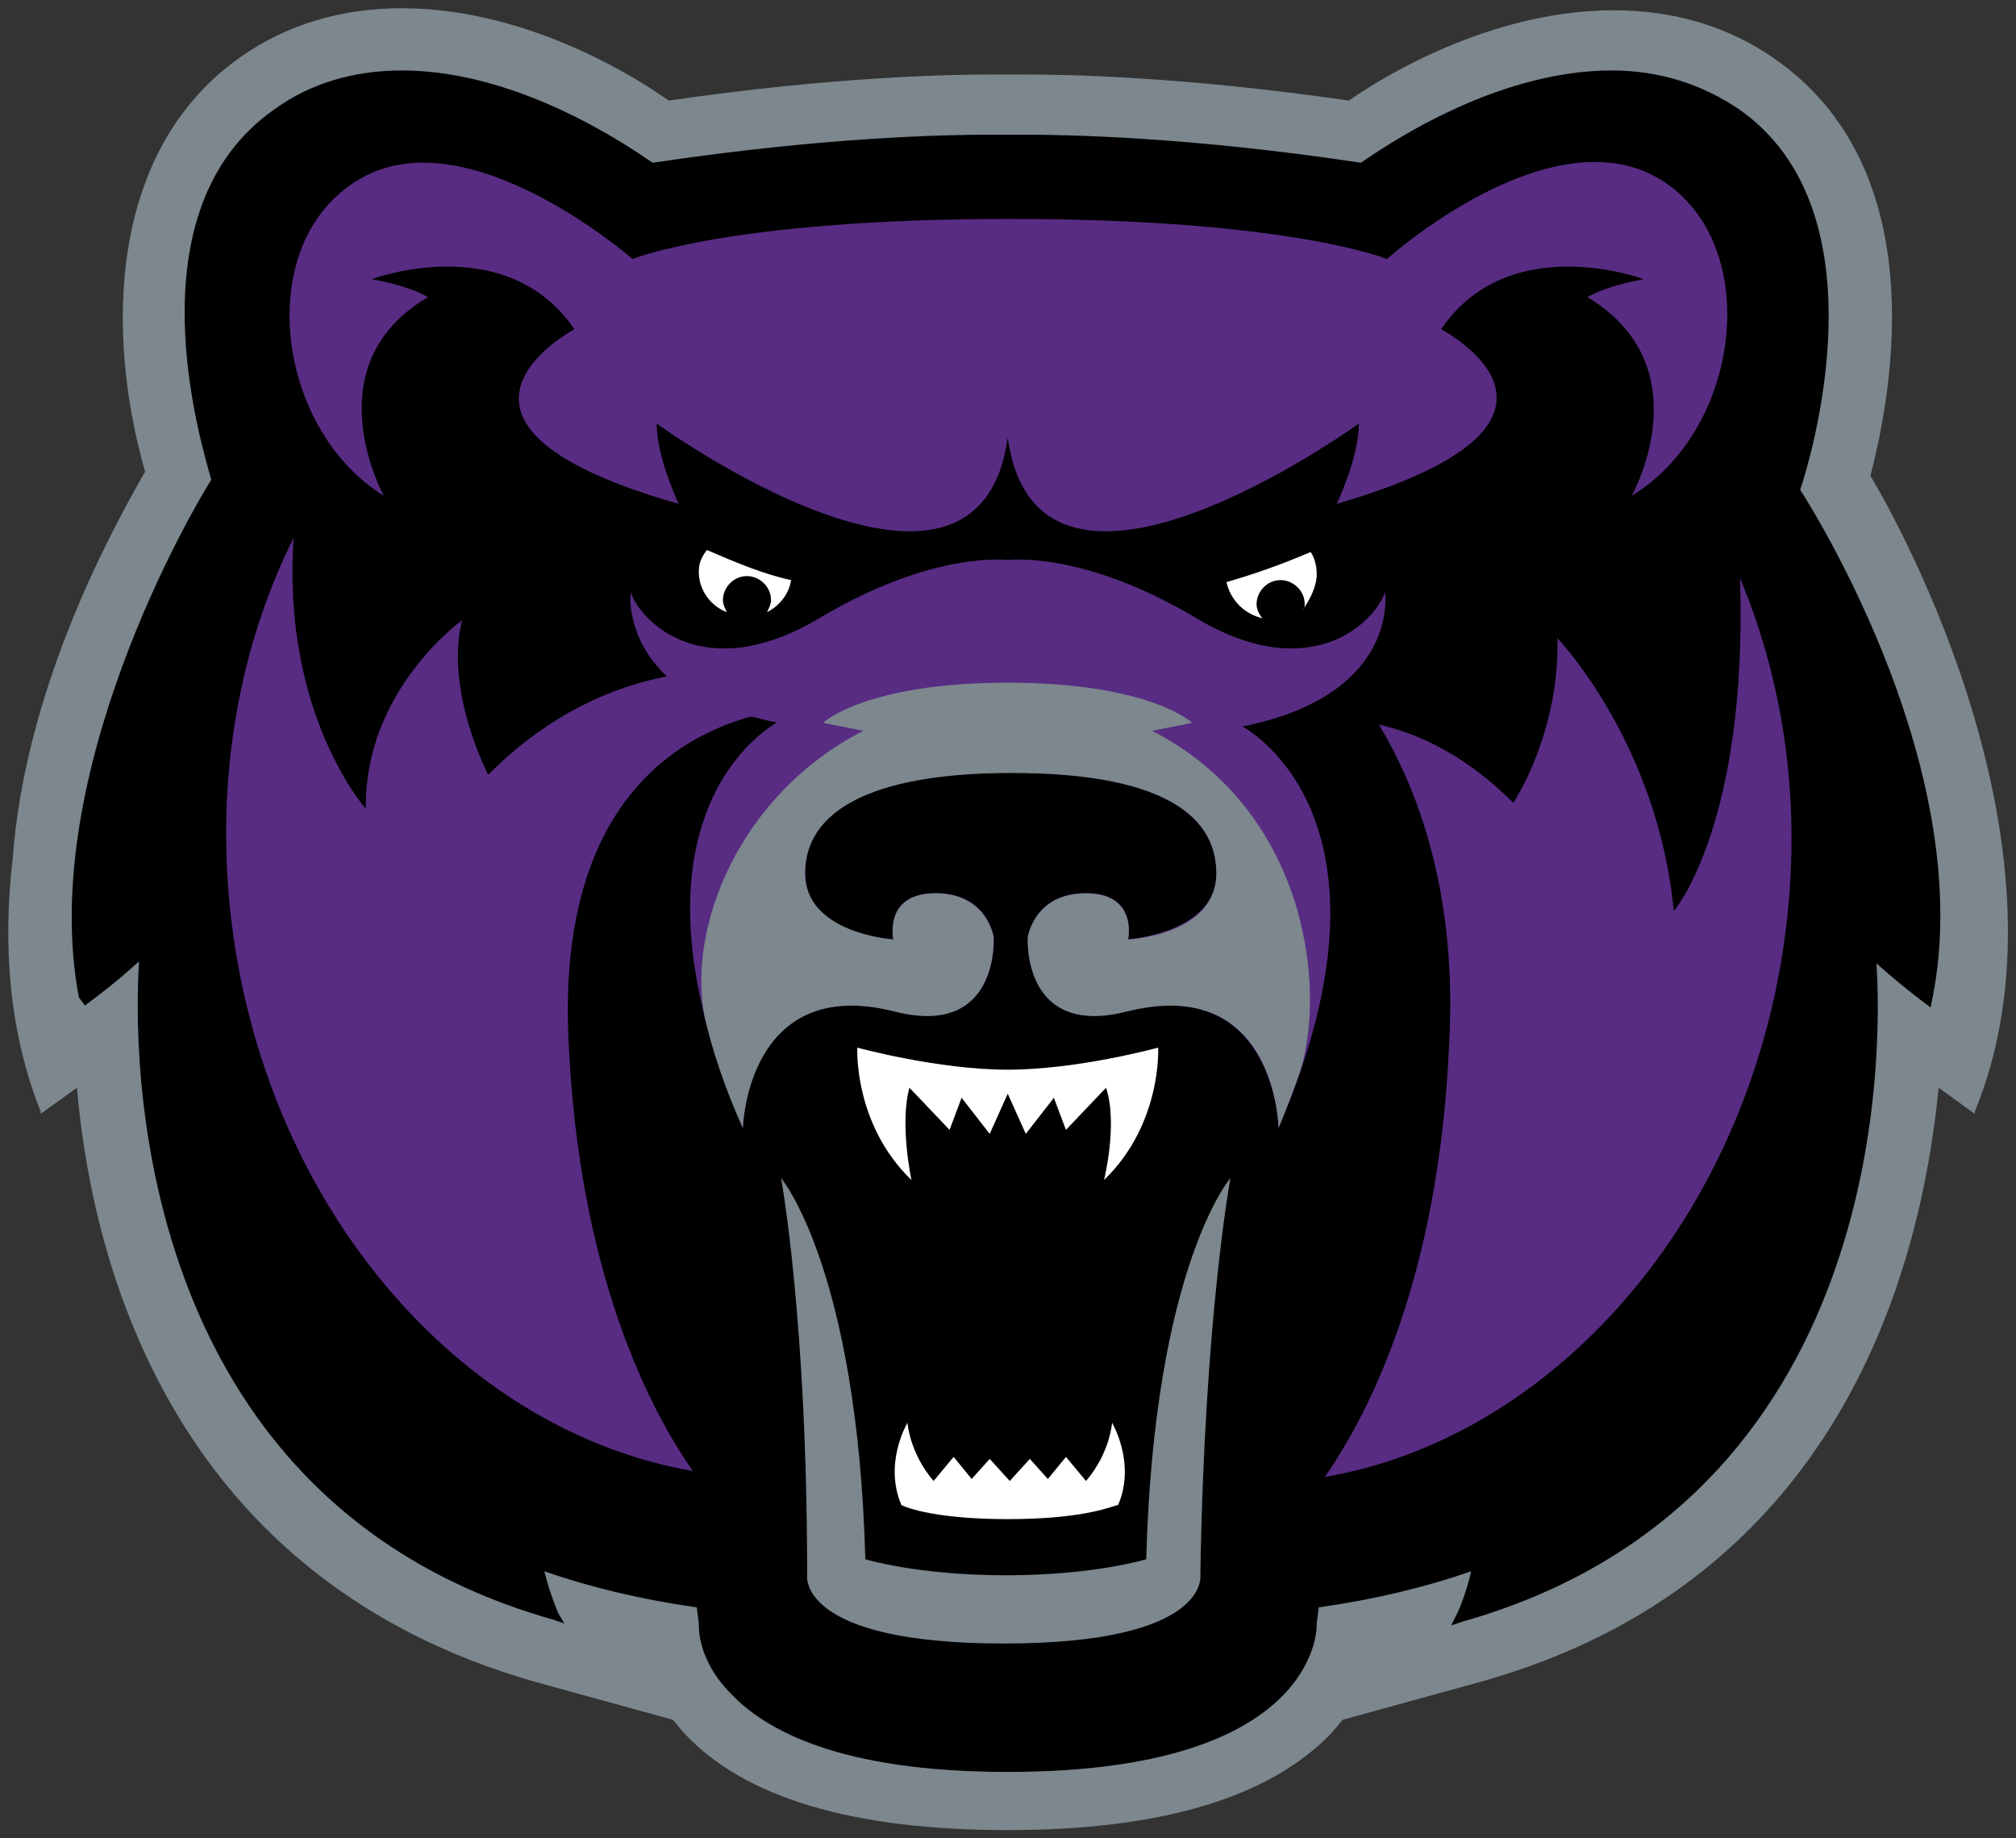 <svg xmlns="http://www.w3.org/2000/svg" width="247" height="225.18" viewBox="0 0 247 225.18">
 <rect x="0" y="0" width="247" height="225.18" fill="#333333" stroke="none"/>
 <g transform="matrix(2.458 0 0 2.458 .571 1.011)">
  <path d="m93 23.3c1.2-4.6 3-15.4-4.8-20.8-2.3-1.6-5-2.4-8-2.4-5.7 0-10.9 2.9-13.2 4.5-8.3-1.2-14-1.3-16.2-1.3h-1.5c-2.2 0-7.9 0.1-16.2 1.3-2.4-1.7-7.6-4.6-13.3-4.6-3 0-5.7 0.8-8 2.4-6.6 4.6-6.8 13.7-4.8 20.7-1.9 3.3-6 11-6.6 19.3-0.5 4.2-0.2 8.6 1.4 12.6v0.1l1.8-1.3c0.8 9.2 5 24.5 22.8 29.6l6.9 1.9c0.2 0.2 0.4 0.5 0.6 0.7 3 3.2 8.4 4.8 16.1 4.8 7.6 0 13-1.6 16.1-4.8 0.2-0.2 0.4-0.5 0.6-0.7l6.9-1.9c17.8-5 21.9-20.4 22.8-29.6l1.8 1.3v-0.1c5.3-12.9-3.7-29.2-5.2-31.7z" fill="#7c878e"/>
  <path d="m89.5 24c0.5-1.5 4.3-13.9-3.1-19-1.8-1.2-3.9-1.9-6.3-1.9-6 0-11.6 4-12.5 4.6-8.6-1.3-14.7-1.4-16.9-1.4h-1.5c-2.2 0-8.2 0.1-16.9 1.4-0.9-0.6-6.5-4.6-12.5-4.6-2.3 0-4.5 0.6-6.3 1.9-7.4 5.1-3.6 17-3.2 18.5-0.9 1.4-8.7 14.7-6.6 25.8l0.3 0.4 0.4-0.3s1.1-0.8 2.3-1.9c-0.3 4.5-0.5 26.8 20.6 32.8l0.6 0.2-0.3-0.5s-0.4-0.9-0.7-2.1c2.3 0.8 4.8 1.4 7.6 1.8l0.1 0.8c0 0.1-0.1 1.8 1.6 3.5 1.7 1.8 5.4 3.9 13.8 3.9s12.1-2.1 13.8-3.9 1.6-3.5 1.6-3.5l0.1-0.8c2.8-0.4 5.3-1 7.6-1.8-0.3 1.3-0.7 2.1-0.7 2.1l-0.3 0.6 0.6-0.2c21.1-6 20.9-28.3 20.6-32.8 1.1 1 2.3 1.9 2.3 1.9l0.4 0.3 0.1-0.5c2.2-11.1-5.7-23.9-6.6-25.3z"/>
  <path d="m35 27c-0.3 0.4-0.4 0.7-0.4 1.1 0 0.9 0.6 1.7 1.4 2-0.1-0.2-0.199-0.4-0.199-0.6 0-0.6 0.499-1.199 1.199-1.199 0.6 0 1.199 0.499 1.199 1.199 0 0.2-0.099 0.4-0.199 0.6 0.6-0.3 1.099-0.9 1.199-1.6-1.4-0.3-2.799-0.9-4.199-1.5zm30.1 0.1c-1.4 0.6-2.799 1.1-4.199 1.5 0.2 0.9 0.899 1.601 1.799 1.801-0.2-0.2-0.299-0.501-0.299-0.701 0-0.6 0.499-1.199 1.199-1.199 0.6 0 1.201 0.499 1.201 1.199 0 0.1-0.002 0.201-0.102 0.301 0.4-0.6 0.701-1.201 0.701-1.801 0-0.4-0.101-0.8-0.301-1.1zm-22.6 24.701s-0.201 3.8 2.699 6.6c0 0-0.6-2.8-0.1-4.6l2 2.1 0.6-1.6 1.4 1.799 0.9-2 0.9 2 1.4-1.799 0.6 1.6 2-2.1c0.6 1.8-0.1 4.6-0.1 4.6 2.9-2.8 2.699-6.6 2.699-6.6s-4 1.1-7.5 1.1-7.5-1.1-7.5-1.1zm2.5 18.699s-1.201 2-0.301 4.1c0 0 1.301 0.701 5.301 0.701s5.3-0.701 5.5-0.701c0.9-2.1-0.301-4.1-0.301-4.1s-0.099 1.5-1.299 2.9l-1-1.201-0.9 1.102-0.9-1-1 1.1-1-1.1-0.9 1-0.898-1.102-1 1.201c-1.2-1.4-1.301-2.9-1.301-2.9z" fill="#fff"/>
  <path d="m79.021 7.664c-4.906 0.149-10.121 4.836-10.121 4.836s-4.801-2-18.801-2-18.799 2-18.799 2-8-7-13.4-4.1c-5.6 3-4.5 12.5 1 15.9 0 0-3.601-6.5 2.199-9.9 0 0-0.699-0.5-2.799-0.9 0 0 6.7-2.5 10.1 2.5 0 0-8.901 4.699 5.199 8.699 0 0-1.1-2.3-1.1-4 0 0 16 11.601 17.5 0.701 1.5 10.9 17.5-0.701 17.5-0.701 0 1.7-1.1 4-1.1 4 14.1-4.1 5.199-8.699 5.199-8.699 3.4-5 10.1-2.5 10.1-2.5-2.1 0.4-2.799 0.9-2.799 0.9 5.8 3.5 2.199 9.9 2.199 9.9 5.6-3.4 6.601-12.9 1.201-15.9-1.031-0.562-2.147-0.771-3.279-0.736zm-64.621 18.736c-2.9 5.8-4.1 13-2.9 20.5 2.2 13.7 11.701 24.1 22.801 26-2.1-3-5.701-9.8-6.201-21.6-0.5-11.7 5.5-15 9.1-16 0.4 0.1 0.801 0.199 1.301 0.299 0 0-8.499 4.401-1.699 20.201 0 0 0.1-7.701 7.6-5.801 5.2 1.3 4.9-3.699 4.9-3.699s-0.3-2.201-2.9-2.201c-2.6 0-2.1 2.301-2.1 2.301s-4.4-0.201-4.4-3.301 3.099-5 10.299-5 10.201 2 10.201 5-4.4 3.301-4.4 3.301 0.5-2.301-2.1-2.301c-2.6 0-2.9 2.201-2.9 2.201s-0.3 4.999 4.9 3.699c7.4-1.9 7.6 5.801 7.6 5.801 6.7-15.6-1.801-20-1.801-20 7.9-1.6 7.102-6.701 7.102-6.701-0.5 1.5-3.7 4.701-9.4 1.301-5.7-3.4-9.4-2.9-9.4-2.9s-3.7-0.5-9.4 2.9c-5.7 3.4-8.9 0.199-9.4-1.301 0 0-0.299 2.201 1.801 4.201-2.6 0.5-5.8 1.798-8.9 4.898 0 0-2.199-4.199-1.299-7.699 0 0-4.901 3.5-4.801 9.4 0 0-4.2-4.7-3.6-13.5zm72.1 2c0.4 12.3-3.301 16.6-3.301 16.6-0.8-8.4-5.799-13.6-5.799-13.6 0.1 4.8-2.201 8.199-2.201 8.199-2.2-2.2-4.499-3.4-6.699-3.9 2.1 3.5 3.9 8.7 3.5 15.9-0.5 11.8-4.099 18.6-6.199 21.6 11.1-1.9 20.599-12.3 22.799-26 1.1-6.9 0.2-13.299-2.1-18.799z" fill="#582c83"/>
  <path d="m49.996 33.613c-7.1 0-9.201 2-9.201 2l2 0.398c-6.2 3.2-8.798 9.801-7.898 14.301 0.4 1.7 0.998 3.5 1.898 5.5 0 0 0.202-7.701 7.602-5.801 5.2 1.3 4.898-3.699 4.898-3.699s-0.298-2.199-2.898-2.199c-2.6 0-2.102 2.299-2.102 2.299s-4.398-0.299-4.398-3.299 3.099-5 10.299-5c7.1 0 10.201 1.9 10.201 5s-4.4 3.299-4.4 3.299 0.5-2.299-2.1-2.299c-2.6 0-2.9 2.199-2.9 2.199s-0.3 4.999 4.9 3.699c7.5-1.9 7.6 5.801 7.6 5.801 0.4-1 0.8-2 1.1-2.9 1.3-4.3 0.2-13-7.4-16.9l2-0.398s-2.099-2-9.199-2zm-11.297 24.688s1.301 6.999 1.301 19.799c0 0-0.499 3.4 9.801 3.4 10.3 0 9.799-3.4 9.799-3.4 0.2-12.8 1.5-19.799 1.5-19.799s-3.799 4.4-4.199 19c0 0-2.6 0.799-7 0.799-4.4 0-7-0.799-7-0.799-0.4-14.5-4.201-19-4.201-19z" fill="#7c878e"/>
 </g>
</svg>